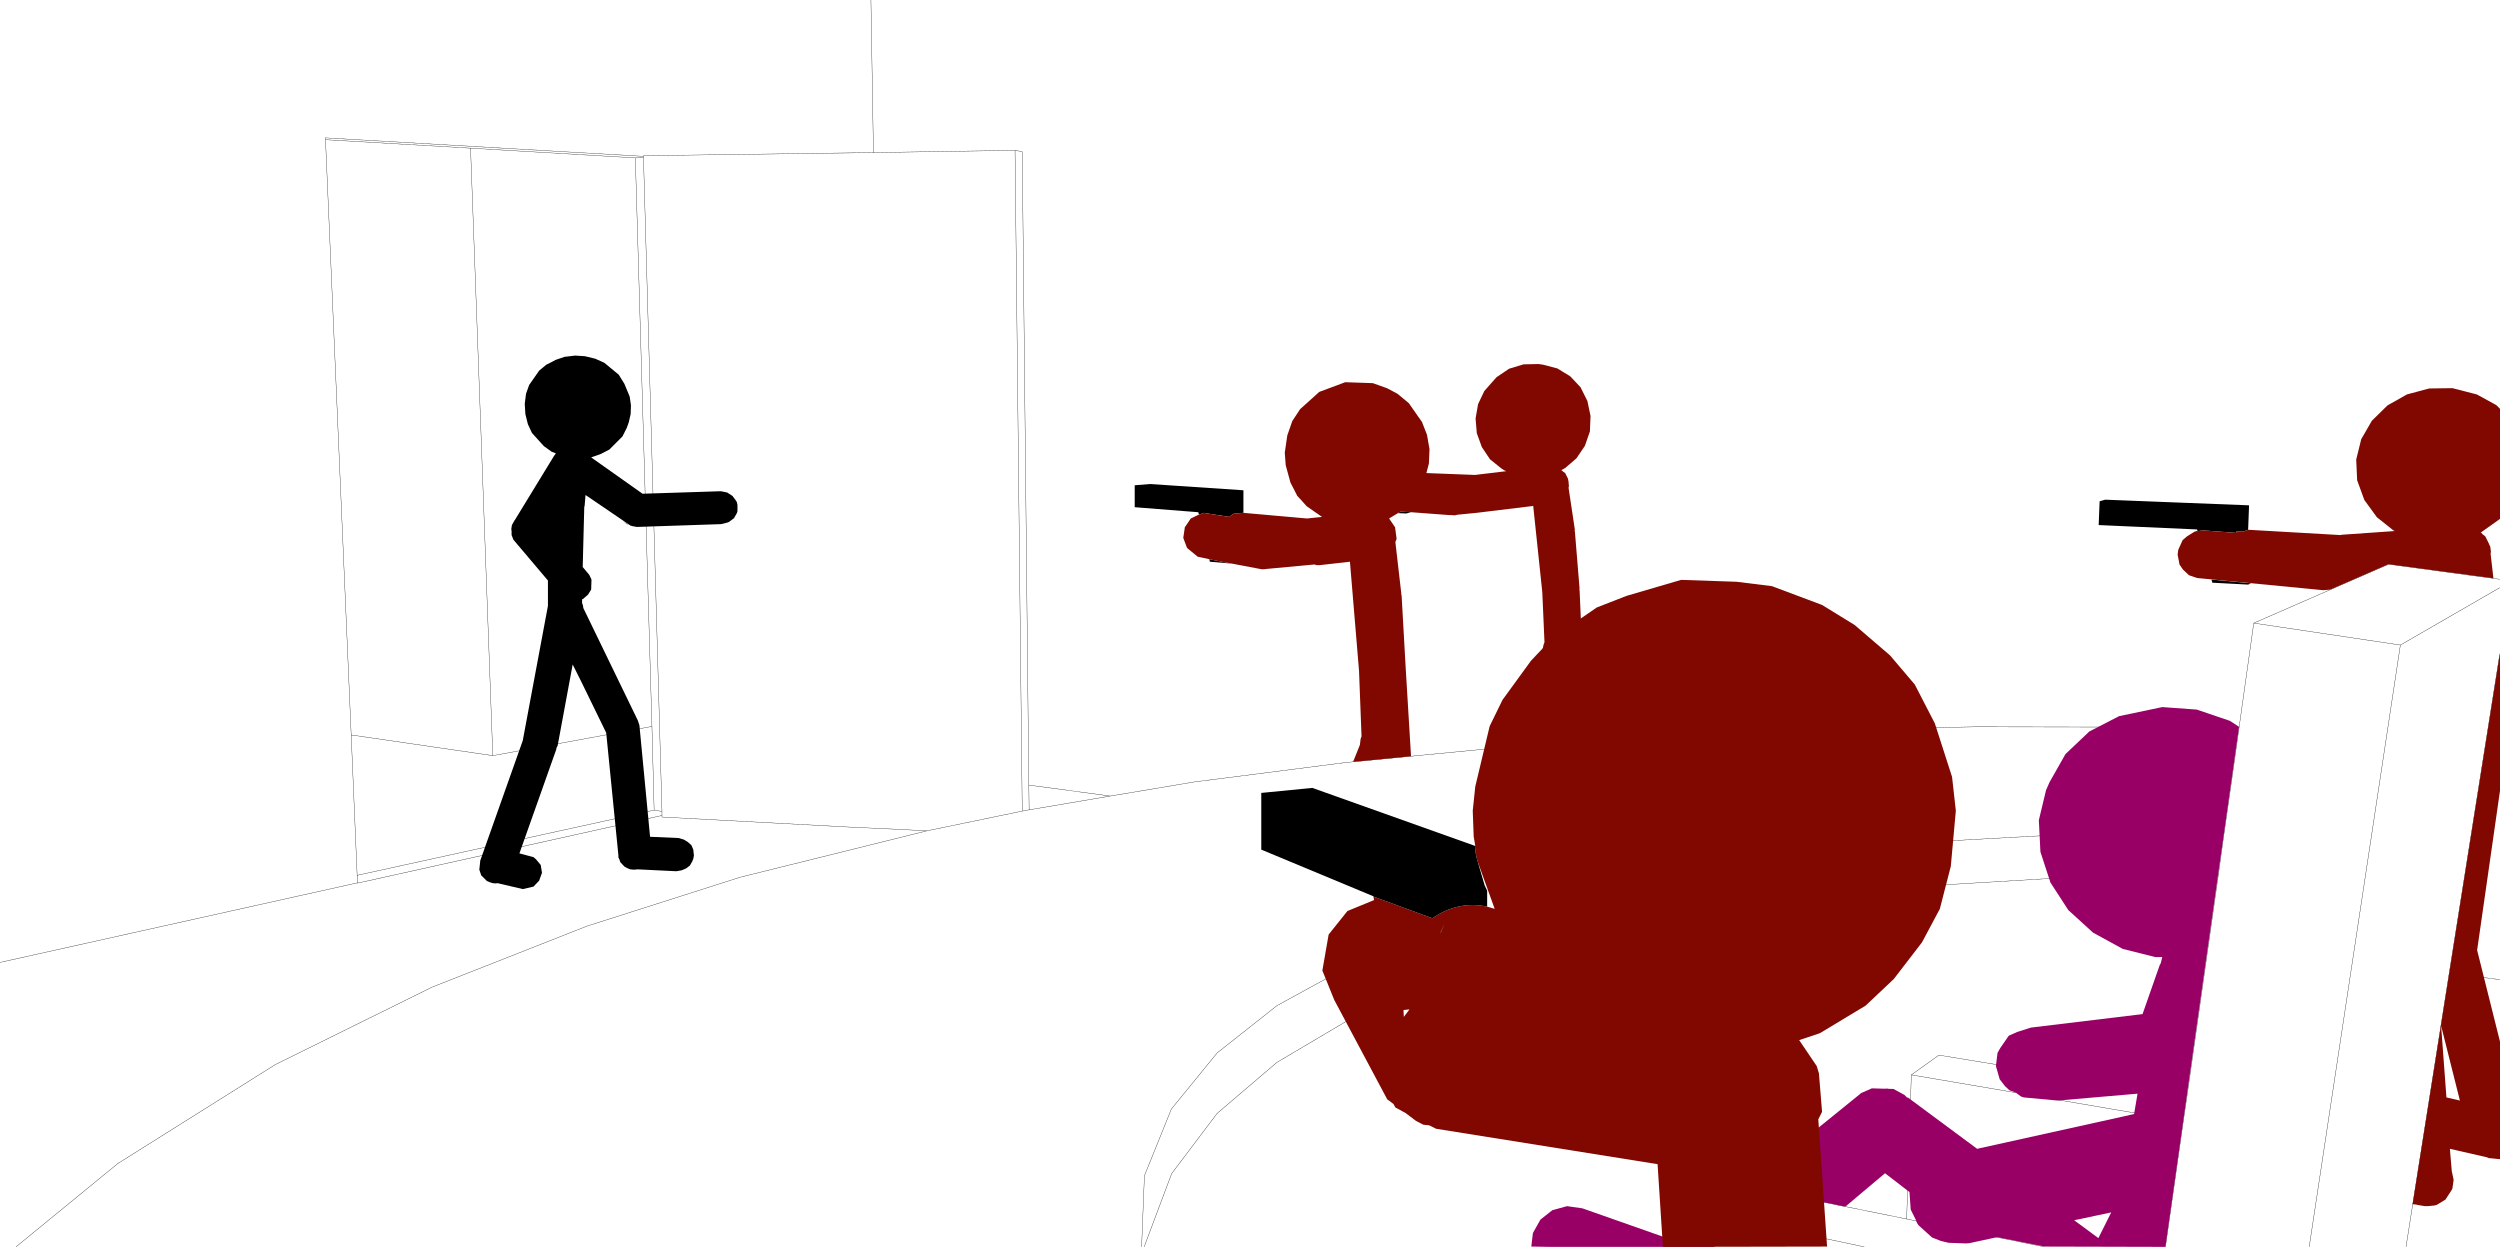 <?xml version="1.0" encoding="UTF-8" standalone="no"?>
<svg xmlns:xlink="http://www.w3.org/1999/xlink" height="199.0px" width="399.0px" xmlns="http://www.w3.org/2000/svg">
  <g transform="matrix(1.0, 0.0, 0.0, 1.0, 199.0, 99.0)">
    <path d="M-60.0 -99.0 L-59.6 -74.65 -37.0 -75.0 -35.85 -74.8 -34.8 26.3 -21.8 28.05 -8.4 25.8 15.75 22.7 40.15 20.35 64.9 18.65 90.25 17.55 116.25 17.0 143.2 17.05 157.2 25.35 160.7 0.45 182.2 -8.95 199.95 -6.55 M-59.6 -74.65 L-96.3 -74.15 -96.3 -74.05 -96.3 -73.85 -93.35 30.5 -93.35 31.15 -93.35 31.4 -63.5 33.0 -55.9 33.35 -51.05 33.6 -35.85 30.45 -37.0 -75.0 M-96.3 -73.85 L-97.6 -73.8 -94.95 16.95 -94.6 30.3 -93.35 30.5 M-147.05 -76.7 L-142.95 18.3 -120.35 21.6 -123.9 -75.35 -147.05 -76.7 -147.1 -77.0 -96.3 -74.05 M-97.6 -73.8 L-123.9 -75.35 M-21.8 28.05 L-34.75 30.25 -35.85 30.45 M-34.8 26.3 L-34.75 30.25 M-51.05 33.6 L-80.85 41.0 -105.3 48.8 -130.05 58.55 -155.05 70.9 -180.2 86.7 -196.45 100.0 M-16.3 100.0 L-16.3 99.75 -12.0 88.3 -4.75 78.7 4.8 70.55 16.3 63.75 29.3 58.05 43.55 53.3 58.95 49.45 75.35 46.4 92.65 44.0 110.8 42.25 129.9 41.1 155.05 40.6 156.0 33.7 130.15 34.2 111.05 35.25 92.85 36.85 75.5 39.05 59.1 41.95 43.65 45.5 29.35 49.9 16.3 55.2 4.8 61.5 -4.75 69.05 -12.05 78.0 -16.35 88.65 -16.8 100.0 M-94.95 16.95 L-95.0 16.95 -120.35 21.6 M-93.35 31.15 L-141.95 41.95 -141.95 41.9 -199.0 54.6 M-141.95 41.9 L-142.0 40.7 -142.95 18.3 M-142.0 40.7 L-94.6 30.3 M199.95 5.5 L191.9 56.3 199.95 57.35 M185.0 100.0 L191.9 56.3 M199.95 -5.2 L184.1 3.95 169.55 100.0 M157.2 25.35 L156.0 33.7 M106.05 72.55 L149.45 79.95 150.05 75.9 110.45 69.4 106.05 72.55 105.3 95.55 127.3 100.0 M155.05 40.6 L150.05 75.9 M105.3 95.55 L80.8 90.6 74.65 94.95 98.55 100.0 M74.65 94.95 L74.55 100.0 M146.6 100.0 L149.45 79.95 M184.1 3.95 L160.7 0.45" fill="none" stroke="#000000" stroke-linecap="round" stroke-linejoin="round" stroke-width="0.05"/>
    <path d="M-0.55 -17.15 L-0.6 -17.15 -2.15 -17.0 -2.7 -16.6 -2.8 -16.5 -6.9 -17.15 -7.0 -17.1 -7.65 -16.85 -7.75 -17.25 -17.9 -18.05 -17.9 -21.55 -15.45 -21.75 -0.55 -20.75 -0.55 -17.15 M-6.0 -9.75 L-5.5 -9.65 -5.3 -9.6 -2.4 -9.05 -5.9 -9.35 -6.0 -9.75 M24.1 -17.1 L24.5 -17.35 26.2 -17.25 25.45 -17.05 24.1 -17.1 M151.75 -14.2 L151.65 -14.5 135.95 -15.2 136.1 -19.0 137.0 -19.25 159.95 -18.35 159.8 -14.45 159.0 -14.15 157.95 -14.2 157.9 -13.95 152.65 -14.35 151.85 -14.25 151.75 -14.2 M153.95 -6.5 L160.25 -5.9 159.8 -5.7 154.1 -6.0 153.95 -6.5 M-98.35 -32.9 L-98.65 -31.6 -98.95 -30.75 -99.65 -29.35 -101.75 -27.25 -103.1 -26.55 -104.65 -26.0 -96.45 -20.2 -83.95 -20.6 -82.95 -20.4 -82.1 -19.85 -81.5 -19.05 -81.4 -18.85 -81.3 -18.4 -81.3 -17.4 -81.4 -17.1 -81.85 -16.3 -82.65 -15.7 -82.9 -15.6 -83.9 -15.35 -97.35 -14.9 -97.9 -15.0 -98.0 -15.0 -98.1 -15.05 -98.35 -15.1 -105.55 -20.0 -105.7 -18.2 -105.75 -18.15 -106.0 -8.5 -104.95 -7.25 -104.6 -6.5 -104.65 -4.9 -105.15 -4.1 -105.95 -3.4 -106.1 -3.35 -106.1 -2.75 -105.95 -2.35 -105.95 -2.3 -105.9 -1.95 -97.85 14.65 -97.7 14.95 -97.2 16.0 -96.95 16.75 -95.25 34.55 -90.7 34.75 -89.85 35.0 -89.2 35.4 -88.65 35.9 -88.35 36.6 -88.25 37.55 -88.35 38.05 -88.5 38.45 -88.9 39.15 -89.5 39.6 -90.2 39.9 -91.05 40.05 -97.2 39.75 -97.85 39.8 -98.4 39.75 -98.9 39.55 -99.35 39.3 -100.0 38.6 -100.15 38.15 -100.3 37.85 -100.3 37.55 -102.25 17.95 -106.25 9.75 -107.6 7.05 -110.0 20.0 -110.2 20.4 -110.2 20.55 -116.1 37.2 -113.85 37.8 -113.45 38.15 -112.7 39.05 -112.5 40.3 -112.95 41.55 -113.85 42.5 -115.55 42.9 -119.6 41.95 -119.9 42.0 -120.35 41.95 -120.85 41.8 -121.3 41.6 -122.2 40.7 -122.5 39.8 -122.35 38.35 -115.55 19.15 -115.55 19.1 -111.55 -2.3 -111.55 -6.35 -117.05 -12.85 -117.35 -13.6 -117.35 -14.25 -117.4 -14.55 -117.3 -15.2 -116.85 -16.0 -116.8 -16.05 -110.6 -26.2 -110.35 -26.55 -110.3 -26.6 -110.3 -26.65 -110.95 -26.9 -112.2 -27.8 -114.1 -29.9 -114.75 -31.3 -115.15 -32.9 -115.25 -34.55 -115.05 -36.15 -114.55 -37.55 -112.95 -39.85 -111.8 -40.8 Q-111.05 -41.15 -110.35 -41.55 L-108.9 -42.05 -107.2 -42.25 -105.65 -42.15 -104.0 -41.75 -102.55 -41.1 -100.25 -39.2 -99.35 -37.75 -98.5 -35.7 -98.3 -34.3 -98.35 -32.9 M-99.6 -15.85 L-98.7 -15.25 -98.95 -15.35 -99.6 -15.85 M-97.2 16.0 L-97.3 15.75 -97.25 15.85 -97.2 16.0" fill="#000000" fill-rule="evenodd" stroke="none"/>
    <path d="M101.75 74.7 L102.2 74.65 102.4 74.75 101.75 74.7" fill="#e158c7" fill-rule="evenodd" stroke="none"/>
    <path d="M-0.55 -17.15 L9.6 -16.25 12.0 -16.5 9.55 -18.2 8.7 -19.15 8.05 -19.85 6.95 -22.0 6.2 -24.75 6.05 -26.75 6.45 -29.5 7.25 -31.8 8.5 -33.7 11.55 -36.45 15.7 -38.0 20.1 -37.85 22.35 -37.05 24.05 -36.15 25.85 -34.65 27.95 -31.65 28.75 -29.6 29.15 -27.3 29.05 -25.0 28.65 -23.5 36.4 -23.2 41.4 -23.8 41.05 -23.95 40.6 -24.25 38.8 -25.7 37.5 -27.65 36.7 -29.85 36.5 -32.2 36.9 -34.5 37.9 -36.6 39.85 -38.8 41.85 -40.15 44.15 -40.85 46.55 -40.9 47.25 -40.8 49.55 -40.2 51.6 -38.95 53.25 -37.2 54.35 -35.0 54.85 -32.6 54.75 -30.15 53.95 -27.85 52.6 -25.85 50.8 -24.3 50.15 -23.95 50.3 -23.9 50.45 -23.75 50.8 -23.5 51.25 -22.6 51.35 -22.05 51.35 -21.85 51.4 -21.5 51.35 -21.15 51.35 -21.1 52.35 -14.45 52.3 -14.35 52.35 -14.2 53.1 -5.05 53.05 -4.9 53.1 -4.85 53.5 4.3 53.6 4.6 53.0 19.45 42.6 20.15 47.3 5.15 47.2 4.65 47.35 3.9 47.5 3.5 47.15 -4.5 45.7 -18.25 36.65 -17.15 33.6 -16.85 33.2 -16.75 32.45 -16.8 32.2 -16.8 26.2 -17.25 24.5 -17.35 24.1 -17.1 22.7 -16.25 23.65 -14.85 23.9 -13.0 23.7 -12.5 24.65 -4.25 24.65 -4.1 24.7 -3.9 25.35 7.65 26.2 21.7 16.95 22.6 18.05 19.85 18.05 19.8 18.15 18.95 18.3 18.5 17.9 8.05 16.45 -9.35 11.6 -8.8 11.1 -8.8 10.85 -8.9 10.7 -8.9 3.15 -8.2 2.75 -8.15 2.6 -8.15 2.35 -8.15 -2.4 -9.05 -5.3 -9.6 -5.5 -9.65 -6.0 -9.75 -6.9 -9.95 -7.85 -10.15 -9.55 -11.55 -10.15 -13.15 -9.9 -14.85 -8.95 -16.25 -7.7 -16.85 -7.65 -16.85 -7.0 -17.1 -6.9 -17.15 -2.8 -16.5 -2.7 -16.6 -2.15 -17.0 -0.6 -17.15 -0.55 -17.15 M159.8 -14.45 L174.6 -13.6 174.7 -13.65 183.25 -14.25 183.05 -14.3 180.35 -16.45 178.35 -19.2 177.2 -22.35 177.05 -25.65 177.85 -28.9 179.55 -31.85 182.05 -34.3 185.15 -36.05 188.7 -37.0 192.4 -37.05 196.3 -36.05 199.4 -34.35 200.0 -33.75 200.0 -16.2 199.95 -16.15 197.0 -14.05 196.9 -14.0 197.05 -13.95 197.2 -13.75 197.65 -13.4 198.2 -12.3 198.25 -12.15 198.45 -11.75 198.55 -10.95 198.5 -10.6 198.95 -6.7 182.2 -8.95 172.9 -4.9 172.4 -4.85 172.2 -4.85 171.85 -4.8 151.65 -6.75 150.35 -7.2 149.4 -8.1 148.85 -8.9 148.55 -10.5 148.65 -11.25 149.35 -12.8 150.05 -13.4 151.25 -14.15 151.45 -14.2 151.7 -14.3 151.75 -14.2 151.85 -14.25 152.65 -14.35 157.9 -13.95 157.95 -14.2 159.0 -14.15 159.8 -14.45 M200.0 27.2 L196.35 52.65 200.0 67.25 200.0 86.0 199.9 86.0 198.45 85.85 198.25 85.85 197.9 85.7 192.0 84.35 192.3 87.85 192.3 87.9 192.6 89.3 192.4 90.7 192.3 90.9 191.3 92.45 189.9 93.3 189.5 93.4 188.5 93.5 188.0 93.5 186.8 93.3 186.65 93.25 186.1 93.2 186.05 93.2 200.0 5.15 200.0 27.2 M193.6 76.65 L190.6 64.7 191.45 76.15 193.6 76.65" fill="#800800" fill-rule="evenodd" stroke="none"/>
    <path d="M156.9 16.05 L158.35 17.0 146.6 100.0 127.3 99.95 119.75 98.45 115.35 99.4 114.8 99.45 112.0 99.35 110.75 99.05 109.35 98.5 107.2 96.55 107.05 96.35 106.8 95.85 106.85 95.85 105.95 94.05 105.75 91.25 101.85 88.25 95.55 93.55 95.05 93.5 94.85 93.45 80.8 90.6 74.65 94.95 74.55 100.0 47.25 100.0 48.35 100.0 45.4 99.95 45.4 99.9 45.65 97.8 46.85 95.65 48.75 94.15 51.1 93.5 53.55 93.85 68.75 99.2 98.05 75.45 99.75 74.7 103.2 74.8 104.95 75.75 105.35 76.15 105.55 76.2 116.55 84.35 140.05 79.15 141.6 78.8 142.15 75.55 129.4 76.65 124.0 76.15 123.55 76.0 122.75 75.4 121.7 75.0 121.0 74.35 120.15 73.25 119.55 71.15 119.8 69.05 120.25 68.25 121.6 66.3 122.95 65.7 125.15 65.0 142.95 62.85 145.7 55.0 145.85 54.75 146.1 53.75 145.0 53.75 139.8 52.45 135.05 49.85 131.1 46.25 128.25 41.85 126.65 36.95 126.4 31.9 127.55 27.1 128.1 25.85 130.65 21.35 134.45 17.75 139.2 15.3 146.1 13.85 151.6 14.25 156.9 16.05 M135.9 98.6 L137.95 94.5 132.05 95.75 132.1 95.8 135.9 98.6" fill="#990066" fill-rule="evenodd" stroke="none"/>
    <path d="M36.4 36.0 L36.45 36.0 36.2 34.5 36.05 30.4 36.45 26.55 38.75 16.9 40.8 12.7 45.35 6.45 48.8 2.8 55.85 -2.05 60.6 -3.9 69.3 -6.45 78.15 -6.15 83.8 -5.45 91.8 -2.45 97.0 0.75 102.65 5.6 106.6 10.25 109.8 16.45 112.55 25.0 113.15 30.4 112.35 39.25 110.6 46.05 107.75 51.4 103.25 57.25 98.75 61.5 91.45 65.9 88.15 67.0 90.95 71.15 91.3 72.3 91.8 78.45 91.2 79.65 92.6 99.95 66.4 100.0 65.55 86.8 30.2 81.15 29.1 80.6 28.15 80.5 27.0 79.9 25.35 78.65 23.7 77.75 23.4 77.2 22.4 76.45 13.95 60.6 12.05 55.9 13.05 50.15 16.05 46.4 20.3 44.65 20.2 44.1 29.6 47.55 Q33.8 44.7 38.35 45.7 L39.55 46.05 36.85 38.55 Q36.45 37.25 36.4 36.0 M25.95 62.1 L25.0 62.2 25.05 63.3 25.95 62.1 M30.8 50.05 L31.05 49.6 31.55 48.45 30.8 50.05" fill="#800800" fill-rule="evenodd" stroke="none"/>
    <path d="M20.2 44.1 L20.2 44.05 2.3 36.6 2.3 27.55 10.45 26.75 36.4 36.0 Q36.45 37.25 36.85 38.55 L37.95 42.3 38.35 43.15 38.35 45.7 Q33.8 44.7 29.6 47.55 L20.2 44.1" fill="#000000" fill-rule="evenodd" stroke="none"/>
  </g>
</svg>
